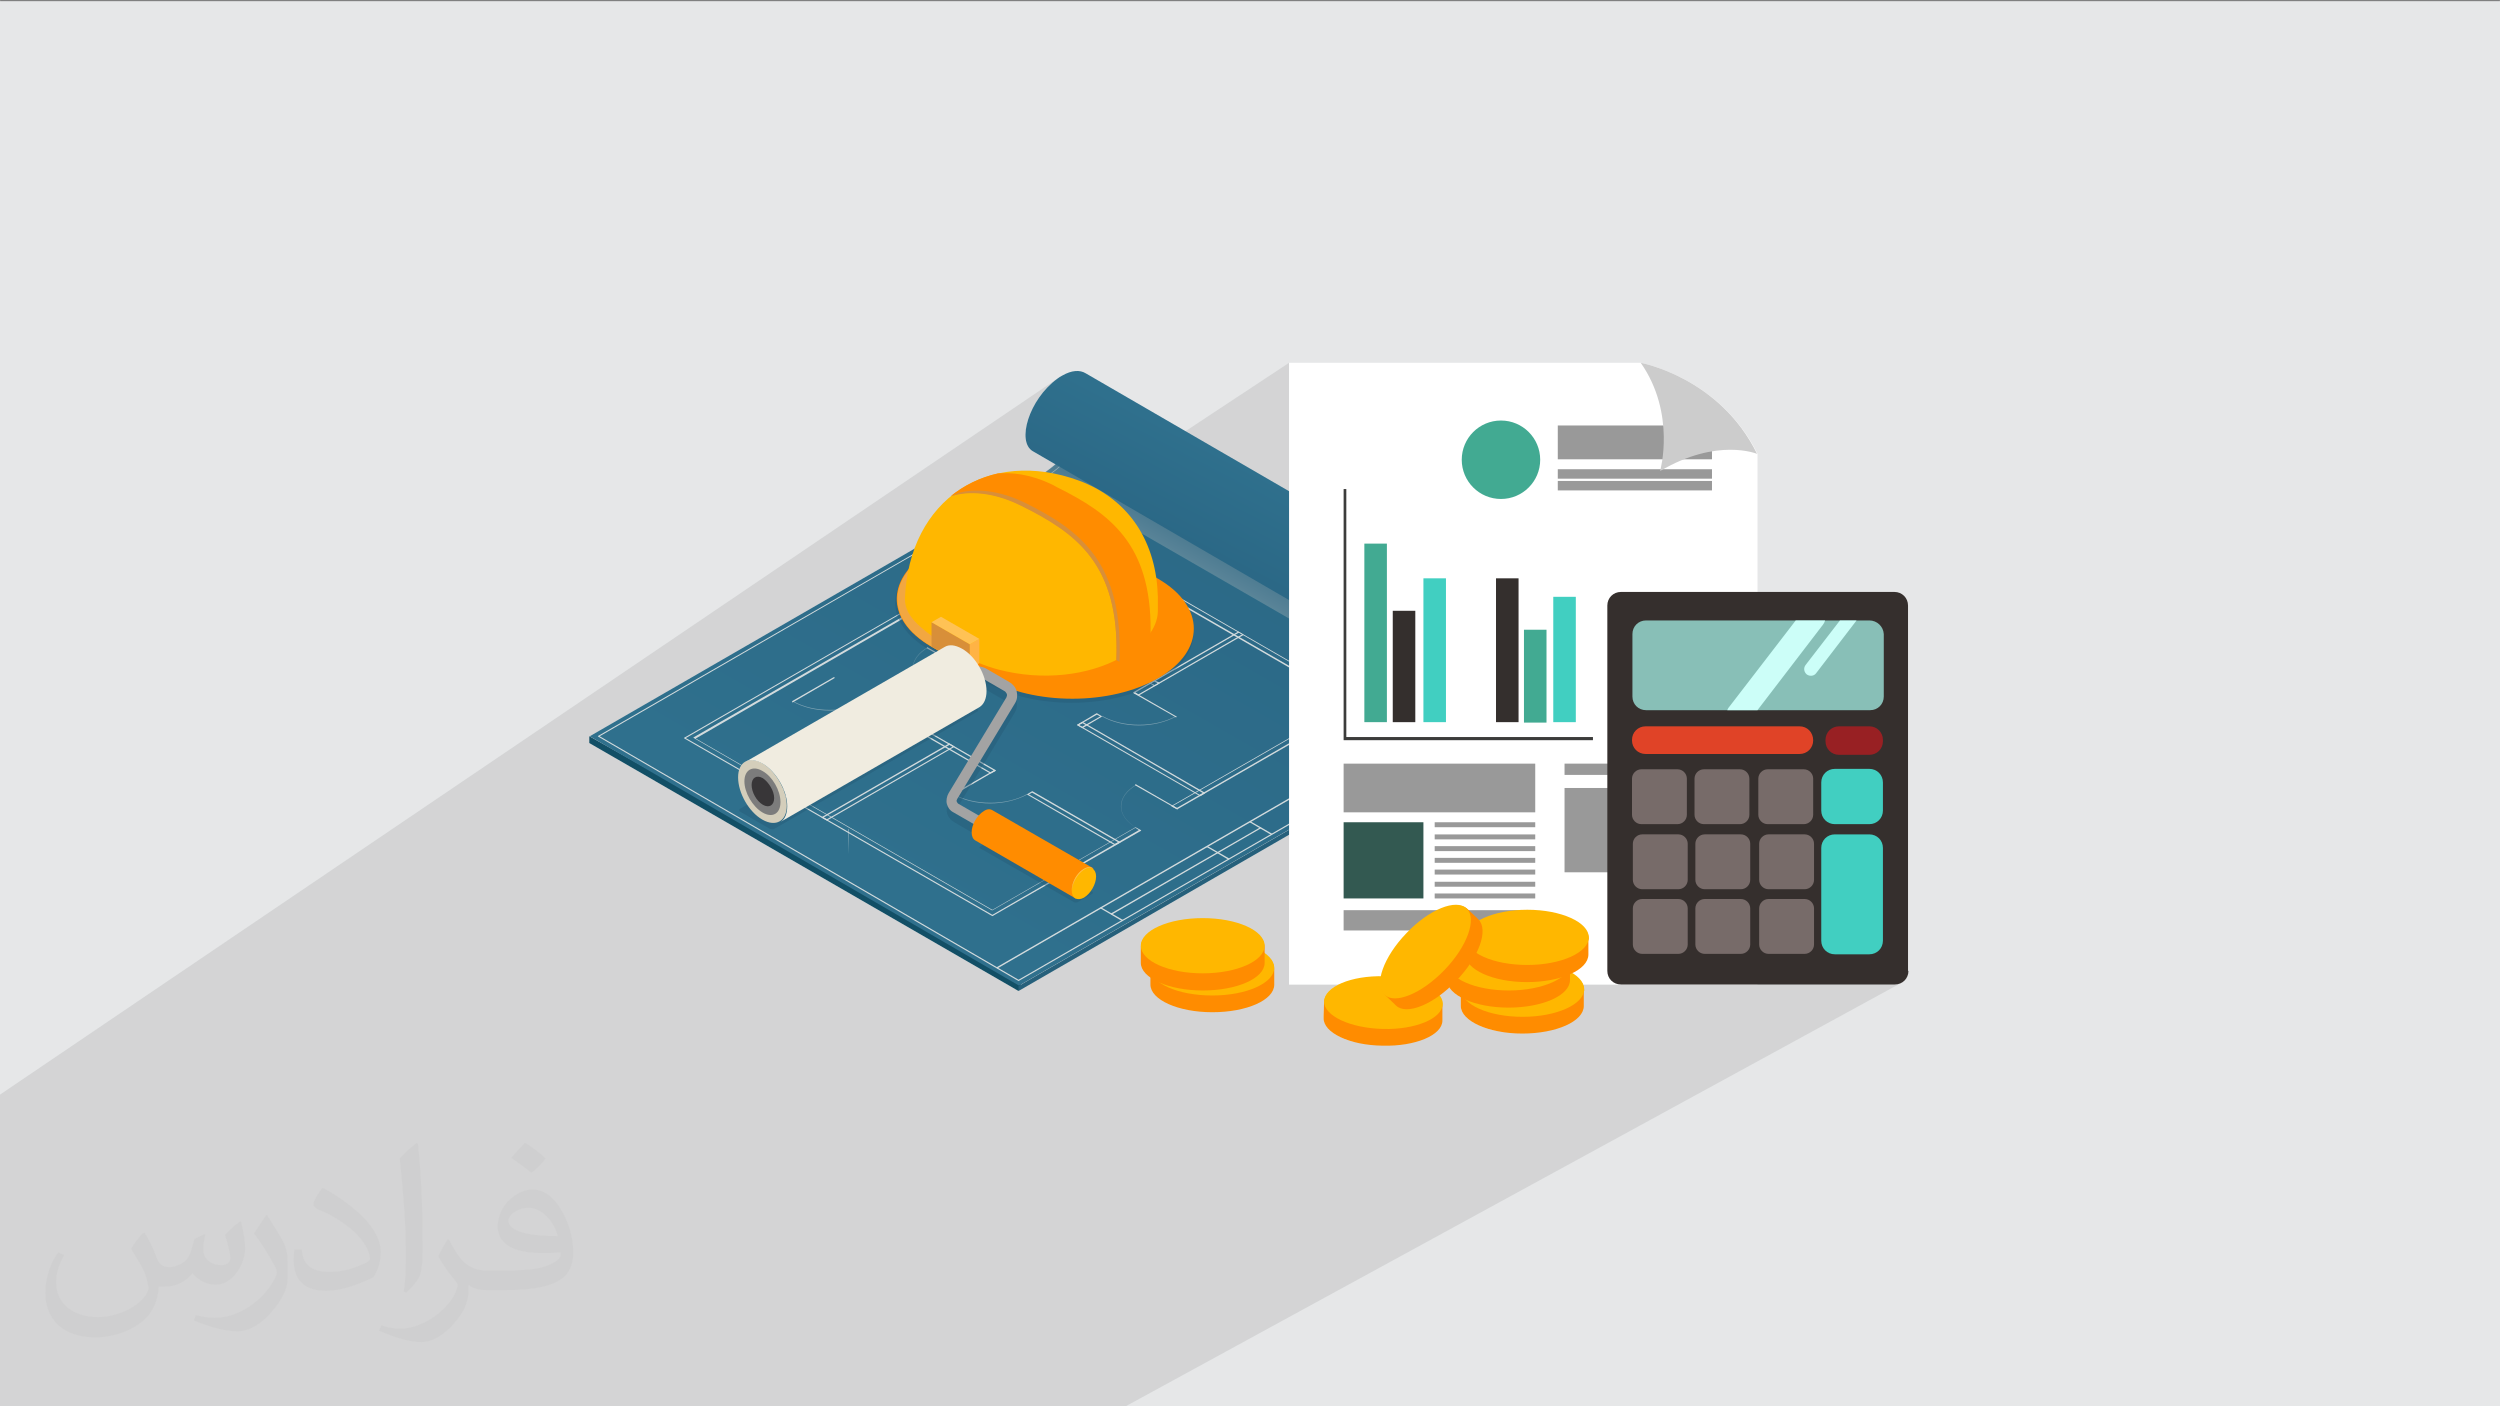 <?xml version="1.0" encoding="UTF-8"?>
<!DOCTYPE svg PUBLIC "-//W3C//DTD SVG 1.1//EN" "http://www.w3.org/Graphics/SVG/1.1/DTD/svg11.dtd">
<!-- Creator: CorelDRAW -->
<svg xmlns="http://www.w3.org/2000/svg" xml:space="preserve" width="3.703in" height="2.083in" version="1.1" style="shape-rendering:geometricPrecision; text-rendering:geometricPrecision; image-rendering:optimizeQuality; fill-rule:evenodd; clip-rule:evenodd"
viewBox="0 0 3703.33 2083.33"
 xmlns:xlink="http://www.w3.org/1999/xlink"
 xmlns:xodm="http://www.corel.com/coreldraw/odm/2003">
 <rect x="0" y="0" width="3703.33" height="2083.33" fill="#808080" stroke="none"/>
 <defs>
  <style type="text/css">
   <![CDATA[
    .fil0 {fill:#E6E7E8}
    .fil3 {fill:#124F66;fill-rule:nonzero}
    .fil7 {fill:#154A67;fill-rule:nonzero}
    .fil9 {fill:#26607B;fill-rule:nonzero}
    .fil32 {fill:#335951;fill-rule:nonzero}
    .fil29 {fill:#342F2D;fill-rule:nonzero}
    .fil33 {fill:#352F2D;fill-rule:nonzero}
    .fil22 {fill:#383638;fill-rule:nonzero}
    .fil31 {fill:#3C3C3B;fill-rule:nonzero}
    .fil30 {fill:#41CFC1;fill-rule:nonzero}
    .fil28 {fill:#42AA92;fill-rule:nonzero}
    .fil36 {fill:#776B69;fill-rule:nonzero}
    .fil21 {fill:#7C7C7C;fill-rule:nonzero}
    .fil34 {fill:#88BFB7;fill-rule:nonzero}
    .fil38 {fill:#982023;fill-rule:nonzero}
    .fil26 {fill:#999999;fill-rule:nonzero}
    .fil19 {fill:#A3A3A3;fill-rule:nonzero}
    .fil27 {fill:#CCCCCC;fill-rule:nonzero}
    .fil35 {fill:#CCFEF8;fill-rule:nonzero}
    .fil5 {fill:#D3DBDD;fill-rule:nonzero}
    .fil20 {fill:#D4CEBB;fill-rule:nonzero}
    .fil16 {fill:#D88F39;fill-rule:nonzero}
    .fil37 {fill:#E04327;fill-rule:nonzero}
    .fil23 {fill:#F0ECE0;fill-rule:nonzero}
    .fil14 {fill:#F2A741;fill-rule:nonzero}
    .fil13 {fill:darkorange;fill-rule:nonzero}
    .fil17 {fill:#FFB345;fill-rule:nonzero}
    .fil15 {fill:#FFB700;fill-rule:nonzero}
    .fil18 {fill:#FFC255;fill-rule:nonzero}
    .fil25 {fill:white;fill-rule:nonzero}
    .fil2 {fill:#373435;fill-opacity:0.031}
    .fil1 {fill:#373435;fill-opacity:0.102}
    .fil10 {fill:#D3DBDD;fill-rule:nonzero;fill-opacity:0.251}
    .fil12 {fill:#235974;fill-rule:nonzero;fill-opacity:0.4}
    .fil11 {fill:#D3DBDD;fill-rule:nonzero;fill-opacity:0.502}
    .fil4 {fill:url(#id0);fill-rule:nonzero}
    .fil8 {fill:url(#id1);fill-rule:nonzero}
    .fil24 {fill:url(#id2);fill-rule:nonzero}
    .fil6 {fill:url(#id3);fill-rule:nonzero;fill-opacity:0.549}
   ]]>
  </style>
  <linearGradient id="id0" gradientUnits="userSpaceOnUse" x1="1768" y1="661.24" x2="1377.96" y2="1342.54">
   <stop offset="0" style="stop-opacity:1; stop-color:#2B6886"/>
   <stop offset="1" style="stop-opacity:1; stop-color:#2F708D"/>
  </linearGradient>
  <linearGradient id="id1" gradientUnits="userSpaceOnUse" x1="1910.46" y1="722.58" x2="1844.91" y2="849">
   <stop offset="0" style="stop-opacity:1; stop-color:#2F708D"/>
   <stop offset="1" style="stop-opacity:1; stop-color:#2B6886"/>
  </linearGradient>
  <linearGradient id="id2" gradientUnits="userSpaceOnUse" x1="1583.57" y1="1316.31" x2="1603.61" y2="1293.59">
   <stop offset="0" style="stop-opacity:1; stop-color:#F2A741"/>
   <stop offset="0.239" style="stop-opacity:1; stop-color:#F8B34A"/>
   <stop offset="0.612" style="stop-opacity:1; stop-color:#FDBE52"/>
   <stop offset="1" style="stop-opacity:1; stop-color:#FFC255"/>
  </linearGradient>
  <linearGradient id="id3" gradientUnits="userSpaceOnUse" x1="1930.71" y1="748.07" x2="1851.95" y2="888.34">
   <stop offset="0" style="stop-opacity:1; stop-color:#235D75"/>
   <stop offset="0.169" style="stop-opacity:1; stop-color:#2A6179"/>
   <stop offset="0.42" style="stop-opacity:1; stop-color:#3D6E83"/>
   <stop offset="0.702" style="stop-opacity:1; stop-color:#5B8393"/>
   <stop offset="1" style="stop-opacity:1; stop-color:#839DA8"/>
  </linearGradient>
 </defs>
 <g id="Layer_x0020_1">
  <polygon class="fil0" points="-4.67,1.74 3704.66,1.74 3704.66,2084.93 -4.67,2084.93 "/>
  <polygon class="fil1" points="-4.67,1697.23 -4.67,1689.54 -4.67,1683.95 -4.67,1683.7 -4.67,1683.07 -4.67,1680.7 -4.67,1680.29 -4.67,1624.76 -4.67,1624.67 1569,559.05 1568.11,559.67 1567.18,560.33 1566.2,561.06 1558.59,567.17 1551.56,573.92 1545.13,581.19 1539.34,588.85 1534.22,596.78 1529.78,604.88 1526.08,613.02 1523.12,621.08 1520.95,628.95 1519.59,636.5 1519.07,643.62 1519.43,650.19 1520.68,656.09 1522.86,661.2 1526,665.41 1530.13,668.59 1563.14,687.76 1561.4,689.22 1559.62,690.68 1557.81,692.13 1555.98,693.57 1554.11,695.01 1552.21,696.44 1550.28,697.87 1548.32,699.28 912.11,1123.41 970.77,1157.29 1909.52,537.48 1909.52,727.7 1114.54,1240.35 1502.39,1464.43 1512.06,1458.57 1516.41,1456.06 1521.6,1453.07 1527.6,1449.61 1534.37,1445.7 1541.89,1441.37 1550.11,1436.62 1559.02,1431.48 1568.57,1425.96 1578.74,1420.09 1589.49,1413.88 1600.8,1407.35 1612.63,1400.52 1624.94,1393.41 1637.71,1386.03 1650.91,1378.41 1664.5,1370.56 1678.46,1362.49 1692.74,1354.24 1707.32,1345.82 1722.17,1337.24 1737.25,1328.53 1752.53,1319.7 1767.99,1310.78 1783.58,1301.76 1799.28,1292.69 1815.06,1283.58 1830.88,1274.44 1846.71,1265.3 1862.52,1256.16 1878.28,1247.06 1893.96,1238 1909.52,1229.01 1909.52,1229.29 1633.39,1396.16 1645.37,1389.24 1659.15,1381.28 1673.32,1373.09 1687.85,1364.7 1702.69,1356.12 1717.83,1347.37 1733.22,1338.48 1748.83,1329.46 1764.63,1320.34 1780.58,1311.13 1796.65,1301.84 1812.8,1292.52 1828.99,1283.16 1845.2,1273.79 1861.4,1264.44 1877.54,1255.11 1893.59,1245.84 1909.52,1236.63 1909.52,1458.56 1982.69,1458.56 1975.9,1462.52 1973.88,1463.85 1970.26,1466.76 1967.21,1469.83 1964.76,1473.05 1962.94,1476.4 1961.78,1479.86 1961.32,1483.44 1961.32,1483.61 1961.33,1483.79 1961.33,1483.96 1961.34,1484.14 1961.35,1484.32 1961.36,1484.49 1961.37,1484.67 1961.39,1484.84 1961.37,1485.05 1961.36,1485.26 1961.35,1485.47 1961.34,1485.68 1961.33,1485.89 1961.33,1486.11 1961.32,1486.32 1961.32,1486.54 1960.7,1505.13 1960.7,1505.36 1960.7,1505.59 1960.7,1505.82 1960.7,1506.06 1960.7,1506.29 1960.7,1506.52 1960.7,1506.75 1960.7,1506.98 1960.7,1507.19 1960.7,1507.35 1960.7,1507.48 1960.7,1507.6 1960.7,1507.72 1960.7,1507.85 1960.7,1508.02 1960.7,1508.22 1961.04,1512.25 1962.27,1516.19 1964.34,1520 1967.2,1523.68 1970.83,1527.2 1975.17,1530.53 1980.17,1533.67 1985.8,1536.57 1992.01,1539.24 1998.75,1541.63 2005.99,1543.73 2006.31,1543.8 2147.02,1462.99 2148.41,1464.98 2150.03,1466.92 2151.86,1468.82 2153.89,1470.67 2156.13,1472.46 2158.55,1474.2 2161.16,1475.89 2163.95,1477.51 2163.95,1487.15 2163.95,1487.39 2163.95,1487.62 2163.95,1487.85 2163.95,1488.09 2163.95,1488.32 2163.95,1488.55 2163.95,1488.78 2163.95,1489.02 2163.95,1489.22 2163.95,1489.38 2163.95,1489.52 2163.95,1489.63 2163.95,1489.75 2163.95,1489.89 2163.95,1490.05 2163.95,1490.26 2164.43,1494.39 2165.81,1498.42 2168.06,1502.31 2171.13,1506.06 2174.97,1509.63 2179.54,1513 2184.79,1516.15 2190.68,1519.07 2197.15,1521.72 2204.17,1524.09 2211.68,1526.16 2219.64,1527.9 2222.15,1528.32 2345.43,1458.56 2603.34,1458.56 2603.51,1458.47 2806.94,1458.47 2811.06,1458.07 2814.87,1456.91 2818.3,1455.08 1664.52,2084.93 1659.81,2084.93 1474.14,2084.93 1473.98,2084.93 1314,2084.93 1273.37,2084.93 1254.76,2084.93 1254.6,2084.93 1238.39,2084.93 1153.93,2084.93 1123.27,2084.93 1121.28,2084.93 1118.29,2084.93 1111.37,2084.93 1102.83,2084.93 1064.17,2084.93 965.24,2084.93 963.27,2084.93 960.32,2084.93 931.48,2084.93 928.86,2084.93 926.59,2084.93 907.02,2084.93 906.76,2084.93 841.98,2084.93 840.18,2084.93 800.05,2084.93 652.7,2084.93 650.8,2084.93 647.95,2084.93 636.74,2084.93 590.54,2084.93 588.67,2084.93 585.84,2084.93 556.77,2084.93 554.21,2084.93 531.88,2084.93 504.36,2084.93 493.58,2084.93 493.17,2084.93 488.5,2084.93 477.11,2084.93 -4.67,2084.93 -4.67,1962.09 -4.67,1801.32 -4.67,1734.56 -4.67,1733.14 -4.67,1720.8 -4.67,1702.22 "/>
  <path class="fil2" d="M214.02 1826.24c7,11 12,21 16,32 3,7 5,19 21,19 5,0 11,-2 17,-5 7,-4 11,-9 14,-16l6 -21 15 -7 1 1c-2,8 -3,15 -3,21 0,18 15,24 27,24 7,0 13,-4 13,-10 0,-8 -4,-23 -8,-35 7,-7 14,-14 23,-20l1 1c4,15 6,30 6,40 0,10 -4,21 -8,28 -8,14 -20,25 -36,25 -12,0 -25,-6 -34,-17l0 0c-9,11 -22,20 -43,20l-7 0c-1,14 -4,24 -9,33 -13,25 -50,42 -85.01,42 -49,0 -74.01,-28 -74.01,-66 0,-23 8,-45 19,-60l9 4c-8,14 -12,27 -12,40 0,35 29,52 62,52 31,0 69.01,-19 75.01,-42 -3,-25 -12,-36 -26,-59 4,-8 10,-15 17,-23l1 0 0 0 0 0 0 0 1 -1 0 0 0 0 0 0 1 0 0 0 0.01 -0.01 0 0.01zm564.05 -133.01c10,6 21,14 30,23 -6,8 -12,15 -21,21 -10,-8 -20,-15 -30,-22 7,-8 14,-15 20,-22l0 0 0 0 0 0 1 0 0 0 0 0zm5 96.01c-17,0 -30,11 -30,19 0,17 34,23 73.01,23 -5,-21 -23,-42 -43,-42l0 0 -0.01 0zm-38 93.01c22,0 41,-1 55,-4 16,-4 30,-12 30,-18 0,-2 0,-3 0,-5 -9,1 -19,1 -28,1 -30,0 -52,-7 -61,-23 -2,-5 -4,-10 -4,-15 0,-16 7,-32 19,-42 10,-9 21,-14 33,-14 21,0 37,17 49,43 6,14 11,30 11,51 0,14 -4,25 -12,34 -16,15 -45,21 -90.01,21l-21 0 0 0 -5 0c-11,0 -19,-2 -26,-7l-1 0c0,3 0,5 0,7 0,10 -3,23 -10,34 -20,30 -42,43 -60,43 -19,0 -42,-8 -63,-17l4 -8c7,3 16,5 29,5 34,0 79.01,-33 84.01,-65 -1,-3 -4,-6 -7,-10 -10,-12 -16,-22 -22,-32 5,-10 9,-18 14,-25l2 0c15,30 28,46 57,46l5 0 0 0 21 0 0 0 0 0 0 0 -1 0 0 0 0 0 0 0 -2 0 0 0 0 0zm-147.01 31c2,-13 3,-29 3,-43l0 -21c0,-39 -5,-96.01 -9,-133.01 7,-8 17,-17 25,-23l2 1c5,47 7,101.01 7,151.01 0,13 0,26 -2,35 -1,12 -8,21 -23,35l-3 -2 0 0 0 0 0 0 0 0 0 0 0 0 0 0zm-151.02 -62.01c1,18 10,33 41,33 20,0 36,-5 55,-14 3,-2 5,-4 5,-5 0,-11 -9,-27 -24,-41 -15,-13 -33,-25 -52,-32 -6,-3 -8,-6 -8,-8 0,-5 7,-16 13,-24l2 0c21,11 43,27 60,44 15,16 25,33 25,51 0,13 -4,26 -11,37 -23,11 -47,20 -70.01,20 -29,0 -48,-13 -48,-45 0,-4 0,-9 1,-16l10 0 0 0 0 0 0 0 0 0 0 0 0 0 0 0 1 0 0 0 0 0 0.01 0zm-52 -52l18 29c7,11 13,22 13,41l0 24c0,19 -12,39 -32,59 -15,14 -29,20 -42,20 -19,0 -40,-6 -65,-16l3 -8c8,2 17,4 28,4 36,0 72.01,-26 89.01,-58 2,-4 3,-7 3,-9 0,-4 -2,-8 -4,-11 -9,-17 -19,-33 -30,-47 6,-9 12,-18 18,-27l2 0 0 0 0 0 0 0 0 0 -1 -1 0 0 0 0 -0.01 0z"/>
  <g id="_2332839800432">
   <g>
    <polygon class="fil3" points="872.89,1090.72 872.89,1100.74 1508.76,1468.11 1514.78,1450.74 "/>
    <path class="fil4" d="M2240.15 930.42l-635.87 -369.37c28.06,16.03 18.04,97.52 -76.15,151.62 -61.45,35.4 -593.13,342.65 -654.57,378.05l635.87 369.37c61.45,-35.4 593.13,-342.65 654.57,-378.05 94.18,-54.11 104.2,-134.93 76.15,-151.63z"/>
    <path class="fil5" d="M1477.37 1434.71c0,0 -0.67,0 -0.67,-0.67 0,-0.67 0,-0.67 0,-1.33l664.59 -384.06c0,0 24.05,-14.7 34.07,-30.72 0,0 0.67,-0.67 1.33,-1.33 26.05,-21.38 33.39,-40.75 34.06,-54.1 1.34,-16.03 -4.67,-32.06 -17.37,-47.43 0,-0.67 0,-0.67 0,-1.33 0.67,0 0.67,0 1.34,0 13.36,16.03 19.37,32.06 18.03,48.76 -1.33,13.36 -8.68,34.07 -34.73,55.44 -0.67,0.67 -1.34,0.67 -1.34,1.34 -10.02,16.7 -34.06,30.72 -34.73,31.39l-664.6 384.06c0.67,0 0.67,0 0,0z"/>
    <path class="fil5" d="M1508.76 1453.41c0,0 0,0 0,0l-622.52 -362.02c0,0 -0.67,-0.67 -0.67,-0.67 0,0 0,-0.67 0.67,-0.67l644.56 -372.04c68.8,-39.41 92.84,-92.84 92.84,-125.57 0,-4.01 -0.67,-8.02 -1.33,-12.02 0,-0.67 0,-0.67 0.67,-0.67 0,0 0.67,0 0.67,0l598.47 342.65c2,0.67 25.38,7.35 25.38,39.41 0,30.06 -22.71,78.15 -86.83,115.55 -60.78,34.74 -571.76,329.97 -651.91,376.06 0.67,0 0,0 0,0zm-620.51 -362.69l620.51 360.69c81.49,-46.76 590.46,-340.65 650.57,-376.05 63.45,-36.74 86.16,-84.16 86.16,-114.22 0,-32.06 -23.37,-37.41 -24.04,-37.41 0,0 0,0 0,0l-597.14 -341.98c0.67,3.34 0.67,6.68 0.67,10.02 0,34.07 -24.71,87.5 -94.18,127.57l-642.56 371.37z"/>
    <path class="fil6" d="M1541.5 703.99l637.88 368.03c79.48,-54.1 86.83,-126.91 60.78,-142.27l-635.87 -368.7c26.05,15.36 18.7,88.83 -62.78,142.94z"/>
    <path class="fil7" d="M1592.26 627.18c-0.67,-0.67 -1.33,-0.67 -2.67,0 -0.67,0.67 -1.33,1.33 -2,2.67 -8.02,14.7 -17.37,24.05 -26.05,28.72 -6.01,3.34 -11.35,4.68 -16.7,4.68 -4.01,0 -8.01,-0.67 -10.69,-2.67l635.87 369.37c2.67,1.33 6.68,2.67 10.69,2.67 4.68,0 10.69,-1.34 16.7,-4.68 8.69,-5.34 18.04,-14.03 26.05,-28.72 0.67,-1.33 1.33,-2 2,-2.67 0.67,-0.67 2,-0.67 2.67,0l-635.87 -369.37z"/>
    <path class="fil8" d="M1608.29 553.04c-8.69,-5.34 -20.7,-4.67 -34.73,3.34 -2.67,1.33 -4.67,2.67 -7.35,4.67 -42.08,30.73 -60.78,93.51 -36.07,107.54l635.87 369.37c-24.71,-14.03 -3.34,-72.14 36.07,-106.2 2,-2 6.68,-4.01 8.69,-5.34 14.03,-8.02 24.72,-9.35 33.4,-4.68l-635.88 -368.7z"/>
    <path class="fil9" d="M2209.43 926.41c-2.67,1.33 -4.67,2.67 -7.35,4.67 -48.09,34.73 -64.79,110.88 -23.37,110.88 5.34,0 12.02,-2 19.37,-6.01 10.02,-6.01 21.37,-16.7 30.72,-34.07 2,-4.01 0,-6.01 -2.67,-4.68 -0.67,0.67 -1.33,1.34 -2,2.67 -8.02,14.69 -17.37,24.04 -26.05,28.72 -6.01,3.34 -11.36,4.68 -16.7,4.68 -36.07,0 -20.04,-65.46 21.37,-95.52 2,-1.33 4.01,-2.67 6.01,-4.01 57.44,-33.4 74.81,79.48 -45.42,148.95 -61.45,35.4 -593.13,342.65 -654.58,378.05l0 7.35c61.45,-35.4 593.13,-342.65 654.58,-378.05 130.25,-75.48 111.54,-201.71 46.09,-163.64z"/>
    <path class="fil5" d="M1662.39 1364.58c0,0 0,0 0,0l-32.06 -18.7c-0.67,0 -0.67,-0.67 0,-1.33 0,-0.67 0.67,-0.67 1.33,0l31.39 18.04c0.67,0 0.67,0.67 0,1.33 0,0.67 -0.67,0.67 -0.67,0.67z"/>
    <path class="fil5" d="M1820.02 1273.74c-0.67,0 -0.67,0 0,0l-32.06 -18.7c-0.67,0 -0.67,-0.67 0,-1.33 0,-0.67 0.67,-0.67 1.33,0l31.39 18.04c0.67,0 0.67,0.67 0,1.33 -0.67,0.67 -0.67,0.67 -0.67,0.67z"/>
    <path class="fil5" d="M1883.48 1237c0,0 0,0 0,0l-32.06 -18.7c-0.67,0 -0.67,-0.67 0,-1.33 0,-0.67 0.67,-0.67 1.33,0l31.39 18.04c0.67,0 0.67,0.67 0,1.33 0,0.67 0,0.67 -0.67,0.67z"/>
    <path class="fil5" d="M2073.17 1127.46c-0.67,0 -0.67,0 0,0l-32.06 -18.7c-0.67,0 -0.67,-0.67 0,-1.34 0,-0.67 0.67,-0.67 1.33,0l31.39 18.04c0.67,0 0.67,0.67 0,1.34 0,0.67 -0.67,0.67 -0.67,0.67z"/>
    <path class="fil5" d="M2152.66 1082.04c0,0 0,0 0,0l-32.06 -18.7c-0.67,0 -0.67,-0.67 0,-1.34 0,-0.67 0.67,-0.67 1.34,0l31.39 18.04c0.67,0 0.67,0.67 0,1.33 0,0 -0.67,0.67 -0.67,0.67z"/>
    <path class="fil5" d="M1646.36 1355.22c0,0 -0.67,0 -0.67,-0.67 0,-0.67 0,-0.67 0,-1.34l221.09 -127.57c0.67,0 0.67,0 1.33,0 0,0.67 0,0.67 0,1.34l-221.75 128.24c0.67,0 0,0 0,0z"/>
    <path class="fil5" d="M2057.14 1118.11c0,0 -0.67,0 -0.67,-0.67 0,-0.67 0,-0.67 0,-1.33l79.48 -45.42c0.67,0 0.67,0 1.33,0 0,0.67 0,0.67 0,1.33l-80.15 46.09c0,0 0,0 0,0z"/>
    <path class="fil5" d="M1777.94 1179.56c0,0 -0.67,0 0,0l-181.68 -104.87c0,0 -0.67,-0.67 -0.67,-0.67 0,0 0,-0.67 0.67,-0.67l6.68 -4.01c0,0 0.67,0 0.67,0l181.01 104.87c0,0 0.67,0.67 0.67,0.67 0,0 0,0.67 -0.67,0.67l-6.68 4.01c0,0 0,0 0,0zm-179.68 -105.53l179.01 103.53 4.67 -2.67 -178.33 -103.53 -5.35 2.67z"/>
    <path class="fil5" d="M1224.89 1215.63c0,0 0,0 0,0l-7.35 -4.01c0,0 -0.67,-0.67 -0.67,-0.67 0,0 0,-0.67 0.67,-0.67l188.36 -108.87c0,0 0.67,0 0.67,0l6.68 4.01c0,0 0.67,0.67 0.67,0.67 0,0 0,0.67 -0.67,0.67l-188.36 108.87c0.67,0 0.67,0 0,0zm-4.68 -4.67l4.68 2.67 186.35 -107.54 -4.68 -2.67 -186.35 107.54z"/>
    <path class="fil5" d="M1322.41 1062c-0.67,0 -0.67,0 0,0l-7.35 -4.01c0,0 -0.67,-0.67 -0.67,-0.67 0,0 0,-0.67 0.67,-0.67l59.44 -34.07c0,0 0.67,0 0.67,0l6.68 4.01c0,0 0.67,0.67 0.67,0.67 0,0 0,0.67 -0.67,0.67l-59.45 34.07c0,0 0,0 0,0zm-5.35 -4.68l4.68 2.67 57.44 -33.4 -4.67 -2.67 -57.44 33.4z"/>
    <path class="fil5" d="M1435.96 995.88c0,0 0,0 0,0l-7.35 -4.01c0,0 -0.67,-0.67 -0.67,-0.67 0,0 0,-0.67 0.67,-0.67l126.24 -72.81c0,0 0.67,0 0.67,0l6.68 4.01c0,0 0.67,0.67 0.67,0.67 0,0 0,0.67 -0.67,0.67l-126.24 72.81c0.67,0 0.67,0 0,0zm-4.67 -4.68l4.67 2.67 124.24 -71.46 -4.68 -2.67 -124.24 71.47z"/>
    <path class="fil5" d="M1603.61 1078.7c-0.67,0 -0.67,0 0,0l-7.35 -4.01c0,0 -0.67,-0.67 -0.67,-0.67 0,0 0,-0.67 0.67,-0.67l28.05 -16.7c0,0 0.67,0 0.67,0l6.68 4.01c0,0 0.67,0.67 0.67,0.67 0,0 0,0.67 -0.67,0.67l-28.06 16.7c0,0 0,0 0,0zm-5.35 -4.67l4.68 2.67 26.72 -15.36 -4.68 -2.67 -26.72 15.36z"/>
    <path class="fil5" d="M1686.44 1030.61c0,0 0,0 0,0l-7.35 -4.01c0,0 -0.67,-0.67 -0.67,-0.67 0,0 0,-0.67 0.67,-0.67l154.96 -89.5c0,0 0.67,0 0.67,0l6.68 4.01c0,0 0.67,0.67 0.67,0.67 0,0 0,0.67 -0.67,0.67l-154.96 89.5c0.67,0 0,0 0,0zm-4.68 -4.67l4.68 2.67 153.62 -88.83 -4.67 -2.67 -153.63 88.84z"/>
    <path class="fil5" d="M1470.02 1357.23c0,0 -0.67,0 0,0l-456.2 -263.17c0,0 -0.67,-0.67 -0.67,-0.67 0,0 0,-0.67 0.67,-0.67l546.37 -315.26c0,0 0.67,0 0.67,0l455.53 263.17c0,0 0.67,0.67 0.67,0.67 0,0 0,0.67 -0.67,0.67l-272.52 156.96c0,0 -0.67,0 -0.67,0l-7.35 -4.01c0,0 -0.67,-0.67 -0.67,-0.67 0,0 0,-0.67 0.67,-0.67l264.5 -152.29 -439.5 -253.82 -530.34 306.59 439.5 253.81 211.74 -122.23c0,0 0.67,0 0.67,0l7.35 4.01c0,0 0.67,0.67 0.67,0.67 0,0 0,0.67 -0.67,0.67l-219.76 126.24c0,0 0,0 0,0zm-454.19 -263.83l454.2 261.83 217.08 -125.57 -5.34 -3.34 -211.74 122.23c0,0 -0.67,0 -0.67,0l-441.51 -255.15c0,0 -0.67,-0.67 -0.67,-0.67 0,0 0,-0.67 0.67,-0.67l532.35 -307.25c0,0 0.67,0 0.67,0l441.5 255.15c0,0 0.67,0.67 0.67,0.67 0,0 0,0.67 -0.67,0.67l-264.5 152.29 5.34 3.34 271.19 -156.3 -454.2 -261.83 -544.37 314.6z"/>
    <path class="fil5" d="M1467.35 1146.17c0,0 -0.67,0 0,0l-183.02 -105.54c0,0 -0.67,-0.67 -0.67,-0.67 0,0 0,-0.67 0.67,-0.67l6.68 -4.01c0,0 0.67,0 0.67,0l183.01 105.54c0,0 0.67,0.67 0.67,0.67 0,0 0,0.67 -0.67,0.67l-7.35 4.01c0,0 0,0 0,0zm-181.01 -106.87l181.01 104.87 4.67 -2.67 -181.01 -104.87 -4.68 2.67z"/>
    <path class="fil5" d="M1651.7 1252.36c-0.67,0 -0.67,0 0,0l-129.58 -74.81c0,0 -0.67,-0.67 -0.67,-0.67 0,0 0,-0.67 0.67,-0.67l6.68 -4.01c0,0 0.67,0 0.67,0l129.58 74.81c0,0 0.67,0.67 0.67,0.67 0,0 0,0.67 -0.67,0.67l-7.35 4.01c0,0 0,0 0,0zm-127.57 -75.47l127.57 73.47 4.67 -2.67 -127.57 -73.47 -4.67 2.67z"/>
    <path class="fil5" d="M1710.48 1016.59c0,0 0,0 0,0l-46.76 -26.72c0,0 -0.67,-0.67 -0.67,-0.67 0,0 0,-0.67 0.67,-0.67l6.68 -4.01c0,0 0.67,0 0.67,0l46.09 26.72c0,0 0.67,0.67 0.67,0.67 0,0 0,0.67 -0.67,0.67l-6.68 4.01c0.67,0 0,0 0,0zm-44.75 -27.39l44.75 26.05 4.68 -2.67 -44.75 -26.05 -4.68 2.67z"/>
    <path class="fil5" d="M1609.62 958.47c0,0 -0.67,0 0,0l-180.34 -104.2c0,0 -0.67,-0.67 -0.67,-0.67 0,0 0,-0.67 0.67,-0.67l6.68 -4.01c0,0 0.67,0 0.67,0l180.34 104.2c0,0 0.67,0.67 0.67,0.67 0,0 0,0.67 -0.67,0.67l-7.35 4.01c0,0 0,0 0,0zm-178.33 -104.87l178.34 102.86 4.67 -2.67 -178.34 -102.86 -4.67 2.67z"/>
    <path class="fil5" d="M1743.88 1198.93c-0.67,0 -0.67,0 0,0l-62.12 -35.4c-0.67,0 -0.67,-0.67 0,-1.34 0,-0.67 0.67,-0.67 1.33,0l61.45 35.4c0.67,0 0.67,0.67 0,1.33 -0.67,0 -0.67,0 -0.67,0z"/>
    <path class="fil10" d="M1683.1 1226.31c-14.7,-8.68 -22.71,-20.04 -22.71,-32.06 0,-12.02 8.01,-23.38 22.71,-32.06 0,0 0.67,0 0.67,0 0,0 0,0.67 0,0.67 -14.7,8.69 -22.71,19.37 -22.71,31.39 -0.67,11.35 7.35,22.71 22.04,32.06 0,-0.67 0,-0.67 0,0 0,-0.67 0,0 0,0z"/>
    <path class="fil5" d="M1411.92 1178.22c0,0 -0.67,0 -0.67,-0.67 0,-0.67 0,-0.67 0,-1.33l61.45 -35.4c0.67,0 0.67,0 1.33,0 0,0.67 0,0.67 0,1.33l-62.11 36.07c0,0 0,0 0,0z"/>
    <path class="fil11" d="M1466.69 1190.25c-20.04,0 -39.41,-4.68 -54.77,-13.36 0,0 0,0 0,-0.67 0,0 0,0 0.67,0 30.06,17.37 78.81,17.37 108.87,0 0,0 0.67,0 0.67,0 0,0 0,0.67 0,0.67 -16.03,8.69 -36.07,13.36 -55.44,13.36z"/>
    <path class="fil5" d="M1741.87 1062.67c0,0 -0.67,0 0,0l-62.11 -35.4c-0.67,0 -0.67,-0.67 0,-1.33 0,-0.67 0.67,-0.67 1.33,0l61.45 35.4c0.67,0 0.67,0.67 0,1.34 0,0 -0.67,0 -0.67,0z"/>
    <path class="fil11" d="M1687.11 1074.69c-20.04,0 -39.41,-4.67 -54.77,-13.36 0,0 0,0 0,-0.67 0,0 0,0 0.67,0 30.06,17.37 78.81,17.37 108.87,0 0,0 0.67,0 0.67,0 0,0 0,0.67 0,0.67 -16.03,8.69 -35.4,13.36 -55.44,13.36z"/>
    <path class="fil5" d="M1610.29 957.8c0,0 -0.67,0 -0.67,-0.67 0,-0.67 0,-0.67 0,-1.33l61.45 -35.4c0.67,0 0.67,0 1.33,0 0,0.67 0,0.67 0,1.34l-62.12 36.07c0,0 0,0 0,0z"/>
    <path class="fil10" d="M1671.07 985.19c0,0 -0.67,0 0,0 -0.67,-0.67 -0.67,-0.67 0,0 14.02,-9.35 22.04,-20.04 22.04,-32.06 0,-12.02 -8.02,-22.71 -22.71,-31.39 0,0 0,0 0,-0.67 0,0 0,0 0.67,0 14.69,8.69 22.71,20.04 22.71,32.06 0,12.02 -8.02,23.38 -22.71,32.06 0,0 0,0 0,0z"/>
    <path class="fil5" d="M1435.29 995.88c0,0 0,0 0,0l-62.11 -35.4c-0.67,0 -0.67,-0.67 0,-1.33 0,-0.67 0.67,-0.67 1.33,0l61.45 35.4c0.67,0 0.67,0.67 0,1.34 0,-0.67 0,0 -0.67,0z"/>
    <path class="fil10" d="M1374.51 1022.59c-14.7,-8.69 -22.71,-20.04 -22.71,-32.06 0,-12.02 8.02,-23.38 22.71,-32.06 0,0 0.67,0 0.67,0 0,0 0,0.67 0,0.67 -14.7,8.69 -22.71,19.37 -22.71,31.39 0,12.02 8.02,23.37 22.04,32.06 0.67,-0.67 0.67,0 0,0 0.67,0 0,0 0,0z"/>
    <path class="fil5" d="M1174.13 1040.63c0,0 -0.67,0 -0.67,-0.67 0,-0.67 0,-0.67 0,-1.33l61.45 -35.4c0.67,0 0.67,0 1.33,0 0,0.67 0,0.67 0,1.33l-62.12 36.07c0,0 0,0 0,0z"/>
    <path class="fil11" d="M1228.9 1052.65c-20.04,0 -39.41,-4.68 -54.77,-13.36 0,0 0,0 0,-0.67 0,0 0,0 0.67,0 30.06,17.37 78.81,17.37 108.87,0 0,0 0.67,0 0.67,0 0,0 0,0.67 0,0.67 -16.04,9.35 -35.41,13.36 -55.44,13.36z"/>
    <path class="fil11" d="M1642.35 829.56c0,0 0,-0.67 0,0l-0.67 -36.74c0,0 0,-0.67 0.67,-0.67 0,0 0.67,0 0.67,0.67l-0.67 36.74c0.67,-0.67 0,0 0,0z"/>
    <path class="fil11" d="M1651.04 834.24c0,0 -0.67,0 0,0l-0.67 -36.74c0,0 0,-0.67 0.67,-0.67 0,0 0.67,0 0.67,0.67l-0.67 36.74c0,0 0,0 0,0z"/>
    <path class="fil10" d="M1659.72 838.91c-0.67,0 -0.67,0 0,0l-0.67 -36.74c0,0 0,-0.67 0.67,-0.67 0,0 0.67,0 0.67,0.67l-0.67 36.74c0,0 0,0 0,0z"/>
    <path class="fil11" d="M1667.74 844.26c0,0 0,-0.67 0,0l-0.67 -36.74c0,0 0,-0.67 0.67,-0.67 0,0 0.67,0 0.67,0.67l-0.67 36.74c0.67,-0.67 0.67,0 0,0z"/>
    <path class="fil11" d="M1676.42 848.93c0,0 0,0 0,0l-0.67 -36.74c0,0 0,-0.67 0.67,-0.67 0.67,0 0.67,0 0.67,0.67l-0.67 36.74c0.67,0 0.67,0 0,0z"/>
    <path class="fil10" d="M1685.1 853.61c0,0 0,0 0,0l-0.67 -36.74c0,0 0,-0.67 0.67,-0.67 0,0 0.67,0 0.67,0.67l-0.67 36.74c0.67,0 0,0 0,0z"/>
    <path class="fil10" d="M1693.78 858.95c0,0 -0.67,0 0,0l-0.67 -36.74c0,0 0,-0.67 0.67,-0.67 0.67,0 0.67,0 0.67,0.67l-0.67 36.74c0,0 0,0 0,0z"/>
    <path class="fil11" d="M1702.47 863.63c-0.67,0 -0.67,0 0,0l-0.67 -36.74c0,0 0,-0.67 0.67,-0.67 0.67,0 0.67,0 0.67,0.67l-0.67 36.74c0,0 0,0 0,0z"/>
    <path class="fil11" d="M1256.95 1265.72c0,0 -0.67,0 0,0l-0.67 -36.74c0,0 0,-0.67 0.67,-0.67 0,0 0.67,0 0.67,0.67l-0.67 36.74c0,0 0,0 0,0z"/>
    <g>
     <path class="fil12" d="M1715.16 862.96l-82.15 -47.42c-70.8,-40.74 -181.68,-38.74 -251.81,2 -70.8,40.74 -74.81,104.87 -4.01,145.61l82.16 47.42c70.8,40.74 185.02,40.74 255.82,0 70.8,-40.74 70.8,-106.87 0,-147.61z"/>
     <path class="fil12" d="M1594.26 1307.8c-0.67,-2 -2,-4.01 -4.01,-5.34l-170.32 -98.19c-1.33,-0.67 -2,-2 -2.67,-3.34 -0.67,-1.33 0,-2.67 0.67,-4.01l85.5 -141.61c3.34,-6.01 4.01,-13.36 1.33,-20.04 -2,-4.67 -6.01,-8.68 -10.69,-11.35l-32.73 -18.7c-8.69,-5.34 -19.37,-5.34 -28.06,0l-28.06 16.03c-1.33,0.67 -2,1.33 -2.67,2.67l-2.67 -1.33 -303.91 175.67c-1.34,0.67 -1.34,3.34 0,4.01l44.08 25.38c2.67,1.33 5.35,1.33 7.35,0l300.57 -173.66c1.34,-0.67 1.34,-3.34 0,-4.01l-30.72 -18.04 24.05 -14.02c4.01,-2 8.69,-2 12.69,0l33.4 19.37c1.33,0.67 2.67,2.67 3.34,4.01 0.67,2 0,4.01 -0.67,5.35l-84.83 142.27c-3.34,5.35 -4.01,12.69 -1.33,18.7 2,4.67 5.34,8.01 10.02,10.69l49.43 28.72 -12.02 7.35c-0.67,0.67 -0.67,1.33 0,2l139.6 80.15c2,0.67 4.01,0.67 5.35,0l22.04 -12.69c0.67,-0.67 0.67,-2 0,-2.67l-24.05 -13.36z"/>
    </g>
    <g>
     <path class="fil13" d="M1715.83 1004.56c-70.13,40.75 -184.35,40.75 -255.15,0l-81.49 -46.76c-70.13,-40.74 -66.79,-104.2 4.01,-144.94 70.13,-40.74 180.34,-42.75 251.14,-2l81.49 46.76c70.13,40.74 70.13,106.87 0,146.94z"/>
     <path class="fil14" d="M1550.18 784.14c0,0 0,0 0,0 -57.44,-7.35 -120.9,2.67 -166.31,28.72 -70.13,40.74 -74.14,104.2 -4.01,144.94l32.73 18.7c34.07,-71.47 82.83,-134.92 137.59,-192.37z"/>
     <path class="fil15" d="M1598.27 712c-132.92,-48.76 -251.81,26.05 -257.82,175 0,25.38 21.37,42.08 52.1,64.12 18.03,13.36 37.41,22.71 56.78,30.72 9.35,4.01 19.37,7.35 29.39,10.02 66.13,17.37 133.59,8.69 181.01,-17.37 34.73,-19.37 54.77,-42.75 55.44,-68.8 0,-4.01 0,-16.7 0,-21.38 -2,-78.81 -40.07,-143.6 -116.89,-172.33z"/>
     <g id="Axonometric_Cube_4_">
      <polygon id="Cube_face_-_left_394_" class="fil16" points="1436.63,990.54 1379.85,957.8 1379.85,921.74 1436.63,954.46 "/>
      <polygon id="Cube_face_-_right_371_" class="fil17" points="1450.66,982.52 1436.63,990.54 1436.63,954.46 1450.66,946.45 "/>
      <polygon id="Cube_face_-_top_409_" class="fil18" points="1436.63,954.46 1379.85,921.74 1393.88,913.72 1450.66,946.45 "/>
     </g>
     <path class="fil13" d="M1566.21 722.02c-2,-1.33 -4.01,-2 -6.01,-3.34 -35.4,-17.37 -62.79,-18.7 -82.16,-17.37 -26.05,6.01 -49.43,17.37 -69.47,33.39 16.7,-6.01 54.77,-10.69 104.2,14.03 80.82,40.07 146.28,86.16 140.93,228.43l4.67 2.67c2.01,-0.67 4.01,-2 6.01,-2.67 18.04,-10.02 31.39,-16.7 40.08,-29.39 0,-2.67 0,-11.35 0,-14.02 0.67,-127.57 -60.11,-173 -138.26,-211.74z"/>
     <g>
      <path class="fil16" d="M1519.45 745.4c-49.43,-24.71 -92.84,-21.37 -110.88,-10.02 16.7,-6.01 54.77,-10.69 104.2,14.03 80.82,40.07 146.28,86.16 140.93,228.43l4.67 2.67c0,0 0,0 0,0 6.01,-147.61 -58.78,-195.04 -138.93,-235.11z"/>
     </g>
    </g>
    <g>
     <g>
      <path class="fil19" d="M1590.25 1289.1l-170.32 -98.19c-1.33,-0.67 -2,-2 -2.67,-3.34 -0.67,-1.33 0,-2.67 0.67,-4.01l85.5 -141.6c3.34,-5.35 4.01,-11.36 2.67,-17.37 -1.33,-6.01 -5.35,-10.69 -10.69,-14.03l-33.4 -19.37c-8.69,-5.34 -19.37,-5.34 -28.06,0l-28.06 16.03c-4.01,2 -4.67,6.68 -2.67,10.69 2,4.01 6.68,4.68 10.69,2.67l28.06 -16.03c4.01,-2 8.69,-2 12.69,0l33.4 19.37c1.33,0.67 2.67,2.67 3.34,4.01 0.67,2 0,4.01 -0.67,5.35l-85.5 141.6c-2.67,4.67 -4.01,10.69 -2.67,16.03 1.33,5.35 4.67,10.02 10.02,12.69l170.32 98.19c1.34,0.67 2.67,1.34 4.01,1.34 2.67,0 5.34,-1.34 6.68,-4.01 2,-3.34 0.67,-8.01 -3.34,-10.02z"/>
      <g id="Axonometric_Cylinder">
       <path id="Cylinder_face_255_" class="fil20" d="M1165.45 1193.59c0,22.71 -16.03,32.06 -36.07,20.7 -20.04,-11.35 -36.07,-39.41 -36.07,-62.79 0,-22.71 16.03,-32.06 36.07,-20.7 20.04,12.02 36.07,40.08 36.07,62.79z"/>
       <path id="Cylinder_face_257_" class="fil21" d="M1156.09 1188.24c0,17.37 -12.02,24.05 -26.72,15.36 -14.69,-8.69 -26.72,-29.39 -26.72,-46.09 0,-16.7 12.02,-24.04 26.72,-15.36 14.7,8.02 26.72,28.72 26.72,46.09z"/>
       <path id="Cylinder_face_258_" class="fil22" d="M1146.74 1182.23c0,10.69 -7.35,15.36 -16.7,10.02 -9.35,-5.35 -16.7,-18.7 -16.7,-29.39 0,-10.69 7.35,-15.36 16.7,-10.02 8.69,6.01 16.7,18.7 16.7,29.39z"/>
       <path id="Cylinder_body_242_" class="fil23" d="M1104 1128.8l295.23 -170.33c6.68,-4.01 15.36,-3.34 26.05,2.67 20.04,11.35 36.07,39.41 36.07,62.78 0,11.36 -4.01,19.37 -10.02,23.38l-295.23 170.33c6.68,-4.01 10.02,-12.03 10.02,-23.38 0,-22.71 -16.03,-50.76 -36.07,-62.79 -10.69,-6.01 -19.37,-6.68 -26.05,-2.67z"/>
      </g>
     </g>
     <g id="Axonometric_Cylinder_7_">
      <path class="fil13" d="M1470.02 1200.27c-3.34,-2.01 -8.02,-2.01 -12.69,1.33 -10.02,6.01 -18.04,20.04 -18.04,31.39 0,6.01 2,10.02 5.34,12.02l148.95 86.17 26.05 -44.75 -149.62 -86.16z"/>
      <path id="Cylinder_face_261_" class="fil15" d="M1587.58 1319.16c0,11.36 8.02,16.03 18.04,10.69 10.02,-6.01 18.04,-20.04 18.04,-31.39 0,-11.35 -8.02,-16.03 -18.04,-10.69 -10.02,5.34 -18.04,19.37 -18.04,31.39z"/>
     </g>
     <path class="fil24" d="M1587.58 1319.16c2.67,-20.7 20.04,-38.07 31.39,-32.73 -8.68,-8.02 -31.39,10.02 -31.39,32.73z"/>
    </g>
   </g>
   <path class="fil25" d="M2430.52 537.48l-520.99 0 0 921.08 693.98 0 0 -786.16c-56.11,-113.55 -172.99,-134.93 -172.99,-134.93z"/>
   <rect class="fil26" x="2307.62" y="630.32" width="228.44" height="50.1"/>
   <rect class="fil26" x="2307.62" y="695.11" width="228.44" height="14.03"/>
   <rect class="fil26" x="2307.62" y="712.48" width="228.44" height="14.03"/>
   <path class="fil27" d="M2430.52 537.48c52.76,75.48 28.72,160.3 28.72,160.3 84.83,-50.09 143.61,-25.38 143.61,-25.38 -55.44,-113.55 -172.33,-134.93 -172.33,-134.93z"/>
   <rect class="fil28" x="2021.07" y="805.32" width="33.4" height="264.5"/>
   <rect class="fil29" x="2063.15" y="904.85" width="33.4" height="164.98"/>
   <rect class="fil30" x="2108.57" y="856.75" width="33.4" height="213.07"/>
   <polygon class="fil31" points="1994.36,1091.87 1994.36,724.5 1990.35,724.5 1990.35,1091.87 1990.35,1093.87 1990.35,1096.54 2359.72,1096.54 2359.72,1091.87 "/>
   <rect class="fil28" x="2257.52" y="932.9" width="33.4" height="137.59"/>
   <rect class="fil29" x="2216.11" y="856.75" width="33.4" height="213.07"/>
   <rect class="fil30" x="2300.94" y="884.14" width="33.4" height="185.69"/>
   <circle class="fil28" cx="2223.46" cy="681.09" r="58.11"/>
   <rect class="fil26" x="1990.35" y="1131.28" width="283.87" height="72.14"/>
   <rect class="fil32" x="1990.35" y="1218.11" width="118.22" height="112.88"/>
   <rect class="fil26" x="2125.27" y="1218.11" width="148.95" height="7.35"/>
   <rect class="fil26" x="2125.27" y="1236.14" width="148.95" height="7.35"/>
   <rect class="fil26" x="2125.27" y="1253.51" width="148.95" height="7.35"/>
   <rect class="fil26" x="2125.27" y="1270.87" width="148.95" height="7.35"/>
   <rect class="fil26" x="2125.27" y="1288.24" width="148.95" height="7.35"/>
   <rect class="fil26" x="2125.27" y="1306.28" width="148.95" height="7.35"/>
   <rect class="fil26" x="2125.27" y="1323.64" width="148.95" height="7.35"/>
   <rect class="fil26" x="1990.35" y="1348.36" width="283.87" height="30.06"/>
   <rect class="fil26" x="2317.64" y="1131.27" width="217.75" height="16.7"/>
   <rect class="fil26" x="2317.64" y="1167.34" width="217.75" height="124.9"/>
   <rect class="fil26" x="2387.1" y="1302.27" width="148.95" height="7.35"/>
   <rect class="fil26" x="2387.1" y="1319.64" width="148.95" height="7.35"/>
   <rect class="fil26" x="2387.1" y="1337" width="148.95" height="7.35"/>
   <g id="Calculator">
    <path class="fil33" d="M2827.11 1438.31c0,11.34 -8.82,20.16 -20.16,20.16l-405.76 0c-11.34,0 -20.16,-8.82 -20.16,-20.16l0 -541.22c0,-11.34 8.82,-20.17 20.16,-20.17l405.13 0c11.34,0 20.17,8.82 20.17,20.16l0 541.22 0.63 0z"/>
    <path class="fil34" d="M2769.15 919.14l-18.91 0 -24.57 0 -22.05 0 -43.47 0 -221.78 0c-11.34,0 -20.16,8.82 -20.16,20.16l0 92.62c0,11.34 8.82,20.16 20.16,20.16l120.97 0 44.73 0 166.34 0c11.34,0 20.16,-8.82 20.16,-20.17l0 -92.62c-0.63,-11.34 -10.08,-20.16 -21.42,-20.16z"/>
    <path class="fil35" d="M2703.62 919.14l-43.47 0 -98.92 128.53c-1.26,1.26 -1.89,3.15 -2.52,4.41l44.73 0 97.03 -126.64c1.26,-1.89 2.52,-3.78 3.15,-6.3z"/>
    <path class="fil35" d="M2676.52 999.16c4.41,3.15 10.71,2.52 13.86,-1.89l59.85 -78.13 -24.57 0 -51.03 66.16c-3.15,4.41 -2.52,10.08 1.89,13.86z"/>
    <path class="fil30" d="M2789.3 1393.57c0,11.34 -8.82,20.16 -20.16,20.16l-51.03 0c-11.34,0 -20.16,-8.82 -20.16,-20.16l0 -137.35c0,-11.34 8.82,-20.16 20.16,-20.16l51.04 0c11.34,0 20.16,8.82 20.16,20.16l-0 137.35z"/>
    <path class="fil36" d="M2500.11 1399.24c0,7.56 -6.3,13.86 -13.86,13.86l-53.56 0c-7.56,0 -13.86,-6.3 -13.86,-13.86l0 -53.56c0,-7.56 6.3,-13.86 13.86,-13.86l53.56 0c7.56,0 13.86,6.3 13.86,13.86l0 53.56z"/>
    <path class="fil36" d="M2592.72 1399.24c0,7.56 -6.3,13.86 -13.86,13.86l-53.56 0c-7.56,0 -13.86,-6.3 -13.86,-13.86l0 -53.56c0,-7.56 6.3,-13.86 13.86,-13.86l53.56 0c7.56,0 13.86,6.3 13.86,13.86l-0 53.56z"/>
    <path class="fil36" d="M2687.24 1399.24c0,7.56 -6.3,13.86 -13.86,13.86l-53.56 0c-7.56,0 -13.86,-6.3 -13.86,-13.86l0 -53.56c0,-7.56 6.3,-13.86 13.86,-13.86l53.56 0c7.56,0 13.86,6.3 13.86,13.86l0 53.56z"/>
    <path class="fil36" d="M2500.11 1303.47c0,7.56 -6.3,13.86 -13.86,13.86l-53.56 0c-7.56,0 -13.86,-6.3 -13.86,-13.86l0 -53.56c0,-7.56 6.3,-13.86 13.86,-13.86l53.56 0c7.56,0 13.86,6.3 13.86,13.86l0 53.56z"/>
    <path class="fil36" d="M2592.72 1303.47c0,7.56 -6.3,13.86 -13.86,13.86l-53.56 0c-7.56,0 -13.86,-6.3 -13.86,-13.86l0 -53.56c0,-7.56 6.3,-13.86 13.86,-13.86l53.56 0c7.56,0 13.86,6.3 13.86,13.86l-0 53.56z"/>
    <path class="fil36" d="M2687.24 1303.47c0,7.56 -6.3,13.86 -13.86,13.86l-53.56 0c-7.56,0 -13.86,-6.3 -13.86,-13.86l0 -53.56c0,-7.56 6.3,-13.86 13.86,-13.86l53.56 0c7.56,0 13.86,6.3 13.86,13.86l0 53.56z"/>
    <path class="fil36" d="M2498.85 1207.07c0,7.56 -6.3,13.86 -13.86,13.86l-53.56 0c-7.56,0 -13.86,-6.3 -13.86,-13.86l0 -53.56c0,-7.56 6.3,-13.86 13.86,-13.86l53.56 0c7.56,0 13.86,6.3 13.86,13.86l0 53.56z"/>
    <path class="fil36" d="M2591.46 1207.07c0,7.56 -6.3,13.86 -13.86,13.86l-53.56 0c-7.56,0 -13.86,-6.3 -13.86,-13.86l0 -53.56c0,-7.56 6.3,-13.86 13.86,-13.86l53.56 0c7.56,0 13.86,6.3 13.86,13.86l0 53.56z"/>
    <path class="fil36" d="M2685.98 1207.07c0,7.56 -6.3,13.86 -13.86,13.86l-53.56 0c-7.56,0 -13.86,-6.3 -13.86,-13.86l0 -53.56c0,-7.56 6.3,-13.86 13.86,-13.86l53.56 0c7.56,0 13.86,6.3 13.86,13.86l0 53.56z"/>
    <path class="fil30" d="M2789.3 1159.19c0,-11.34 -8.82,-20.16 -20.16,-20.16l-51.03 0c-11.34,0 -20.16,8.82 -20.16,20.16l0 41.59c0,11.34 8.82,20.16 20.16,20.16l51.04 0c11.34,0 20.16,-8.82 20.16,-20.17l-0 -41.58z"/>
    <path class="fil37" d="M2685.98 1096.81c0,11.34 -8.82,20.16 -20.16,20.16l-228.08 0c-11.34,0 -20.16,-8.82 -20.16,-20.16l0 -0.63c0,-11.34 8.82,-20.17 20.16,-20.17l228.08 0c11.34,0 20.16,8.82 20.16,20.79l0 0z"/>
    <path class="fil38" d="M2789.3 1098.07c0,11.34 -8.82,20.16 -20.16,20.16l-44.73 0c-11.34,0 -20.17,-8.82 -20.17,-20.16l0 -1.89c0,-11.34 8.82,-20.17 20.17,-20.17l44.74 0c11.34,0 20.16,8.82 20.16,20.16l-0 1.89z"/>
   </g>
   <g id="Coin">
    <g>
     <g>
      <path class="fil13" d="M2346.76 1467.94c0,-9.91 -6.2,-18.59 -13.63,-18.59l-155.54 0c-7.44,0 -13.63,8.06 -13.63,18.59l0 19.21c0,0.62 0,1.24 0,1.86 0,0.62 0,0.62 0,1.24 0,22.31 40.9,40.9 91.09,40.9 50.19,0 91.09,-17.97 91.09,-40.9 0,-0.62 0,-0.62 0,-1.24 0,-0.62 0,-1.24 0,-1.86l0 -19.21 0.62 0z"/>
      <path class="fil15" d="M2346.76 1465.46c0,22.31 -40.9,40.9 -91.09,40.9 -50.19,0 -91.09,-17.97 -91.09,-40.9 0,-22.31 40.9,-40.9 91.09,-40.9 50.19,0 91.09,18.59 91.09,40.9z"/>
     </g>
     <g>
      <path class="fil13" d="M2326.31 1429.52c0,-9.91 -6.2,-18.59 -13.63,-18.59l-155.54 0c-7.44,0 -13.63,8.06 -13.63,18.59l0 19.21c0,0.62 0,1.24 0,1.86 0,0.62 0,0.62 0,1.24 0,22.31 40.9,40.9 91.09,40.9 50.19,0 91.09,-17.97 91.09,-40.9 0,-0.62 0,-0.62 0,-1.24 0,-0.62 0,-1.24 0,-1.86l0 -19.21 0.62 0z"/>
      <path class="fil15" d="M2326.31 1426.43c0,22.31 -40.9,40.9 -91.09,40.9 -50.19,0 -91.09,-17.97 -91.09,-40.9 0,-22.31 40.9,-40.9 91.09,-40.9 50.2,0.62 91.09,18.59 91.09,40.9z"/>
     </g>
     <g>
      <path class="fil13" d="M2353.58 1391.72c0,-9.91 -6.2,-18.59 -13.63,-18.59l-155.54 0c-7.44,0 -13.63,8.06 -13.63,18.59l0 19.21c0,0.62 0,1.24 0,1.86 0,0.62 0,0.62 0,1.24 0,22.31 40.9,40.9 91.09,40.9 50.19,0 91.09,-17.97 91.09,-40.9 0,-0.62 0,-0.62 0,-1.24 0,-0.62 0,-1.24 0,-1.86l-0 -19.21 0.62 0z"/>
      <path class="fil15" d="M2353.58 1388.63c0,22.31 -40.9,40.9 -91.09,40.9 -50.19,0 -91.09,-17.97 -91.09,-40.9 0,-22.31 40.9,-40.9 91.09,-40.9 50.19,0 91.09,18.59 91.09,40.9z"/>
     </g>
    </g>
    <g>
     <path class="fil13" d="M2136.69 1490.25c0,-9.91 -5.57,-17.97 -12.39,-17.97l-149.96 -3.1c-6.81,0 -13.01,7.44 -13.01,17.35l-0.62 18.59c0,0.62 0,1.24 0,1.86 0,0.62 0,0.62 0,1.24 -0.62,21.69 38.42,40.28 87.37,40.9 48.33,1.24 88.61,-15.49 88.61,-37.18 0,-0.62 0,-0.62 0,-1.24 0,-0.62 0,-1.24 0,-1.86l0 -18.59z"/>
     <path class="fil15" d="M2137.31 1487.15c-0.62,21.69 -40.28,38.42 -88.61,37.18 -48.34,-1.24 -87.37,-19.21 -87.37,-40.9 0.62,-21.69 40.28,-38.42 88.61,-37.18 48.34,1.24 87.37,19.83 87.37,40.9z"/>
    </g>
    <g>
     <path class="fil13" d="M1887.58 1436.34c0,-10.54 -6.2,-18.59 -13.63,-18.59l-156.16 0c-7.44,0 -13.63,8.06 -13.63,18.59l0 19.21c0,0.62 0,1.24 0,1.86 0,0.62 0,0.62 0,1.24 0,22.31 40.9,40.9 91.71,40.9 50.81,0 91.71,-17.97 91.71,-40.9 0,-0.62 0,-0.62 0,-1.24 0,-0.62 0,-1.24 0,-1.86l0 -19.21z"/>
     <path class="fil15" d="M1887.58 1433.86c0,22.31 -40.9,40.9 -91.71,40.9 -50.81,0 -91.71,-17.97 -91.71,-40.9 0,-22.31 40.9,-40.9 91.71,-40.9 50.81,0 91.71,17.97 91.71,40.9z"/>
    </g>
    <g>
     <path class="fil13" d="M2175.11 1347.73c-6.81,-6.81 -16.73,-8.06 -21.69,-3.1l-104.72 108.44c-4.96,4.96 -3.1,14.87 3.72,21.69l13.63 13.01c0.62,0.62 0.62,0.62 1.24,1.24 0,0 0.62,0.62 0.62,0.62 15.49,14.87 55.77,-1.24 89.23,-36.56 34.08,-35.32 48.33,-75.6 32.84,-91.09 0,0 -0.62,-0.62 -0.62,-0.62 -0.62,-0.62 -0.62,-0.62 -1.24,-1.24l-13.01 -12.39z"/>
     <path class="fil15" d="M2172.63 1345.87c15.49,14.87 1.24,55.77 -32.84,91.09 -34.08,35.32 -73.74,51.43 -89.23,36.56 -15.49,-14.87 -1.24,-55.77 32.84,-91.09 33.46,-35.32 73.74,-51.43 89.23,-36.56z"/>
    </g>
    <g>
     <path class="fil13" d="M1873.33 1404.12c0,-10.54 -6.2,-18.59 -13.63,-18.59l-156.16 0c-7.43,0 -13.63,8.06 -13.63,18.59l0 19.21c0,0.62 0,1.24 0,1.86 0,0.62 0,0.62 0,1.24 0,22.31 40.9,40.9 91.71,40.9 50.81,0 91.71,-17.97 91.71,-40.9 0,-0.62 0,-0.62 0,-1.24 0,-0.62 0,-1.24 0,-1.86l0 -19.21z"/>
     <ellipse class="fil15" cx="1781.62" cy="1401.02" rx="91.71" ry="40.9"/>
    </g>
   </g>
  </g>
 </g>
</svg>
